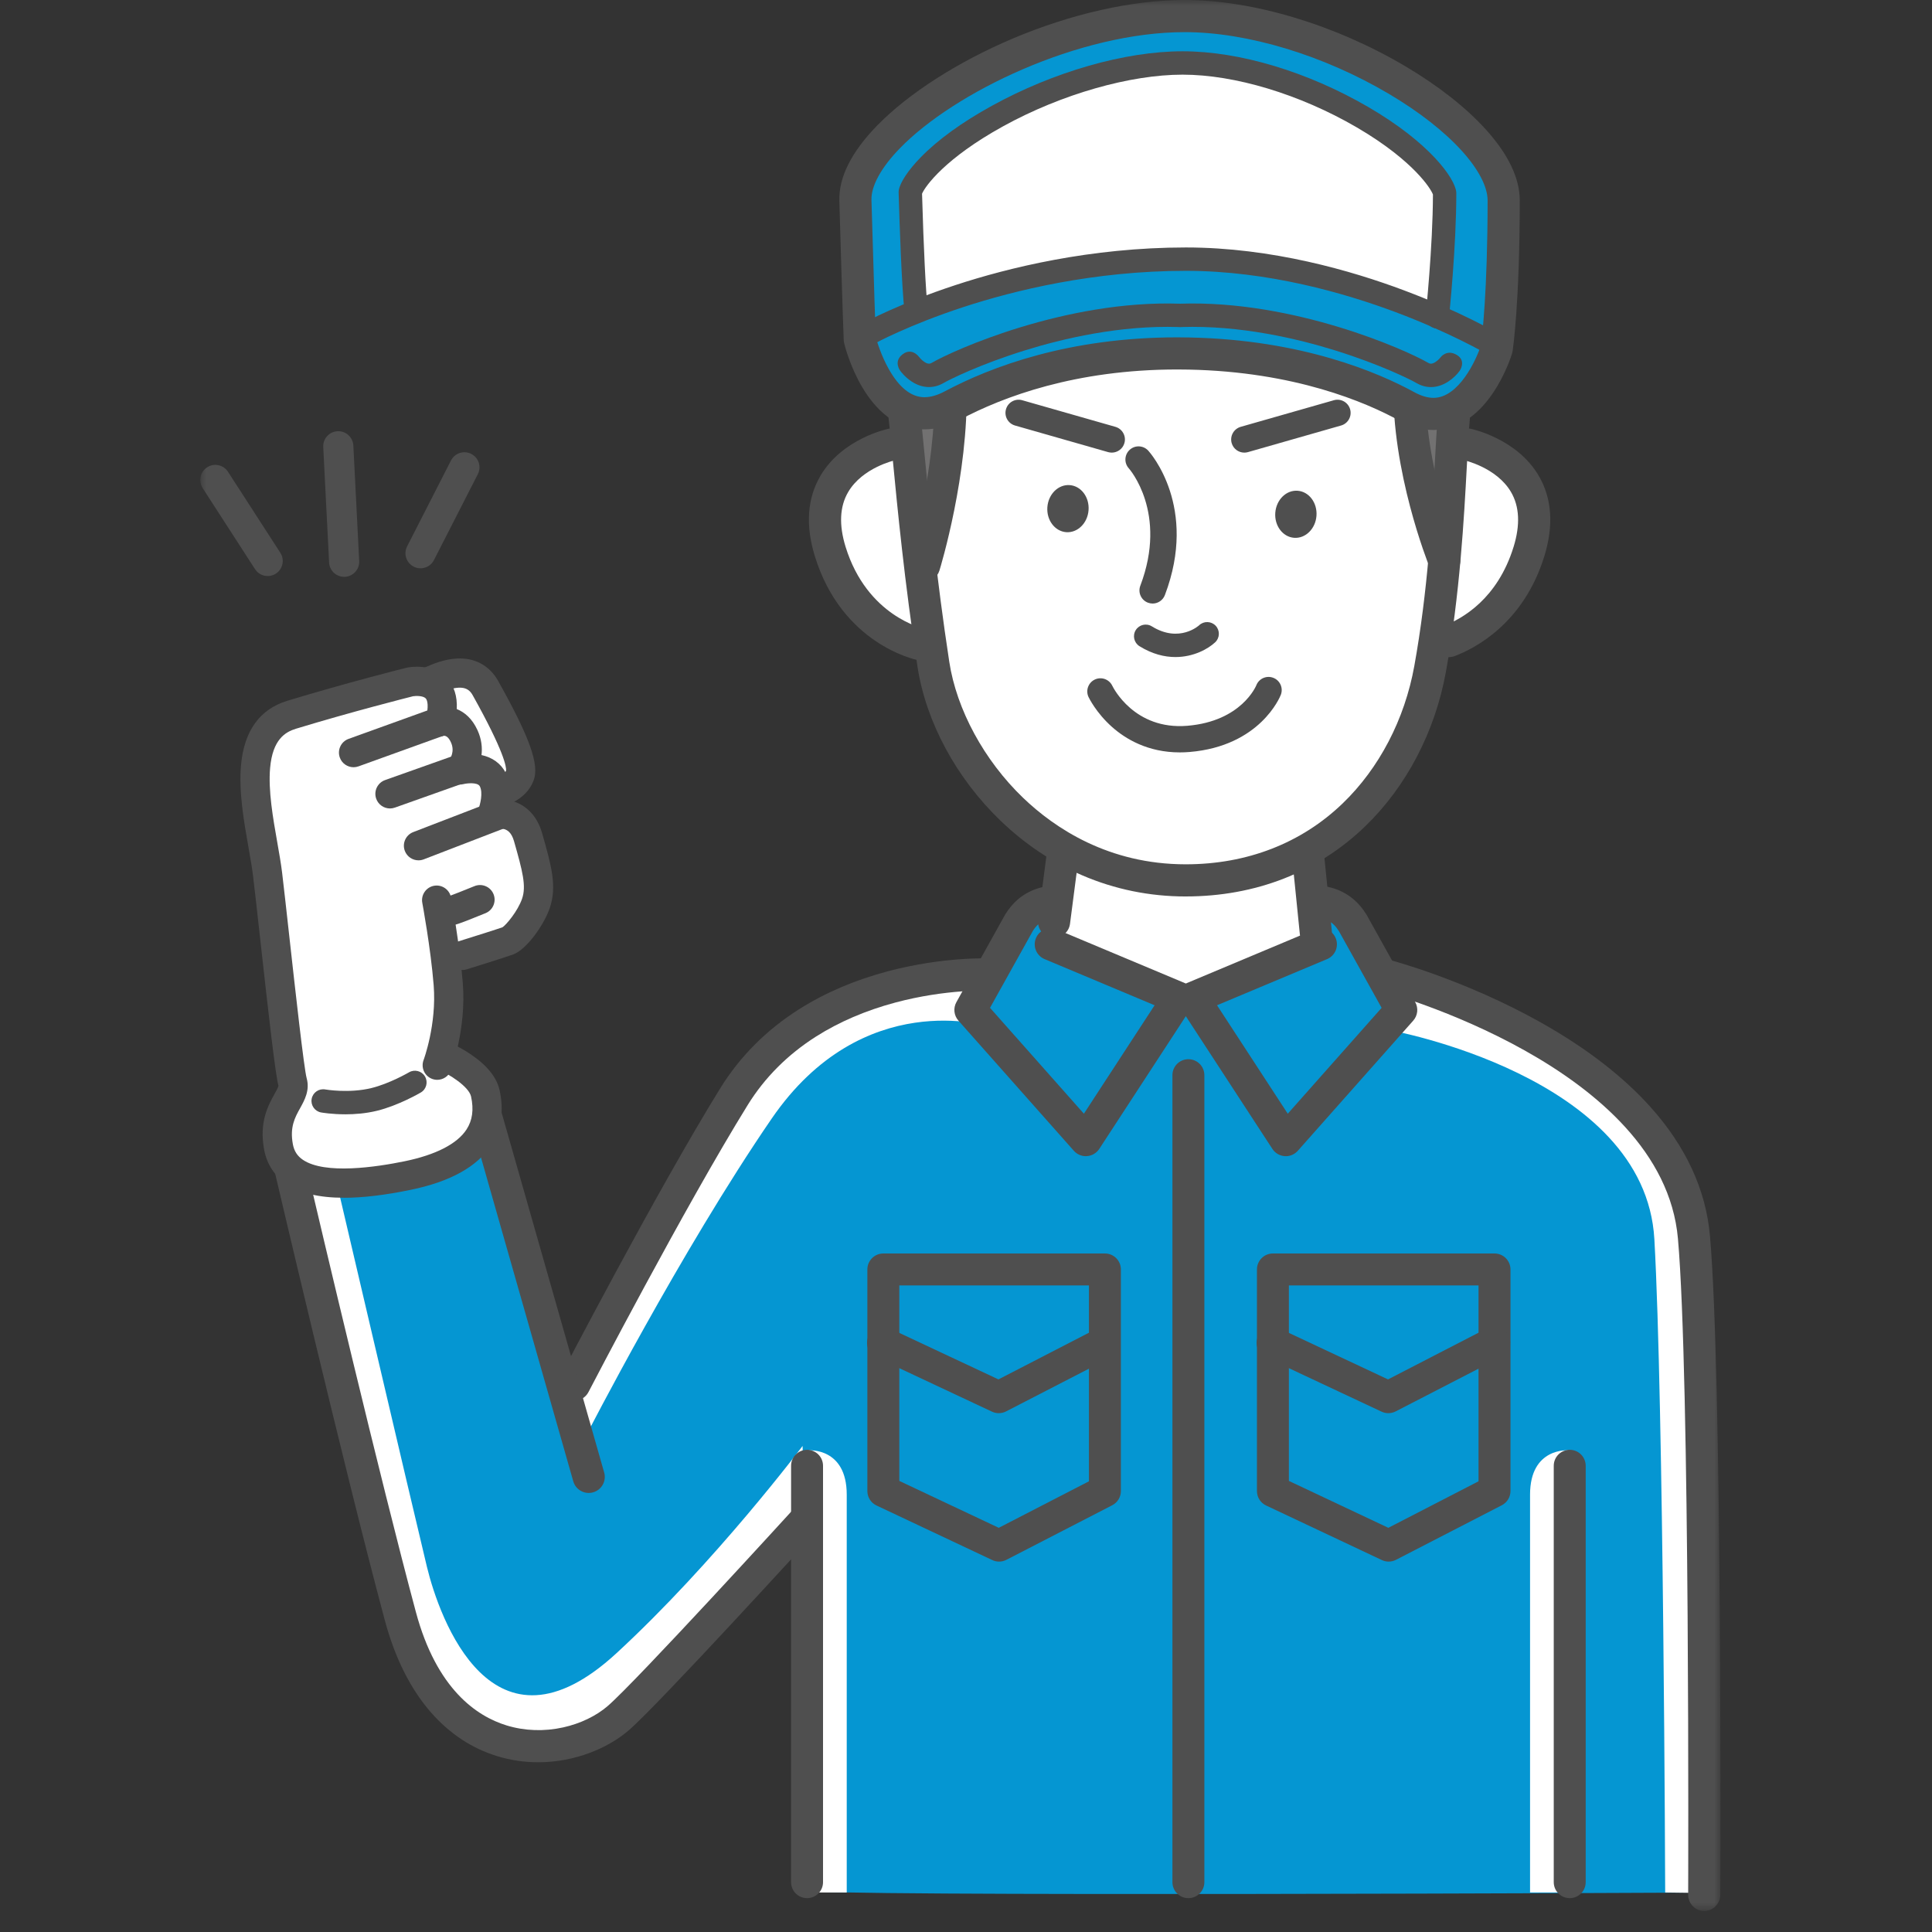 <svg width="164" height="164" viewBox="0 0 164 164" fill="none" xmlns="http://www.w3.org/2000/svg">
<rect x="0" y="0" width="164" height="164" fill="#333333" stroke="none"/>
<g clip-path="url(#clip0_1_3174)">
<mask id="mask0_1_3174" style="mask-type:luminance" maskUnits="userSpaceOnUse" x="17" y="0" width="130" height="163">
<path d="M146.041 0H17V162.22H146.041V0Z" fill="white"/>
</mask>
<g mask="url(#mask0_1_3174)">
<path d="M144.315 119.701C144.124 114.418 144.205 99.367 139.066 94.855C132.919 89.457 120.752 83.506 117.019 83.132C116.812 83.111 114.105 76.231 111.754 76.419C111.3 76.456 111.565 80.182 111.565 80.182L100.671 84.603L90.804 80.584L90.399 75.949L86.353 78.772L83.531 82.817C83.531 82.817 73.128 83.089 64.641 94.645C61.943 98.32 48.424 117.054 48.424 117.054L43.644 100.213L41.551 93.152L24.536 98.125C24.536 98.125 30.512 124.078 32.679 134.551C34.525 143.468 37.605 147.751 44.41 148.013C54.743 148.41 68.432 129.496 68.432 129.496L68.55 160.471C68.057 161.029 144.839 160.652 144.839 160.652C144.839 160.652 144.505 124.986 144.314 119.702L144.315 119.701Z" fill="#0596D2"/>
<path d="M144.665 160.689C144.665 160.689 144.839 116.803 143.79 105.004C142.392 89.272 118.997 83.192 118.997 83.192L117.868 87.426C117.868 87.426 139.645 91.281 140.433 105.191C141.22 119.101 141.351 160.645 141.351 160.645L144.665 160.689Z" fill="white"/>
<path d="M68.26 128.778C68.26 128.778 55.388 142.082 52.862 144.265C48.534 148.003 37.526 150.373 33.986 137.193C30.444 124.012 24.402 98.104 24.402 98.104L27.796 97.056C27.796 97.056 35.192 128.68 36.242 133.011C37.292 137.341 41.788 150.053 52.337 140.328C60.736 132.585 68.129 122.741 68.129 122.741L68.26 128.779V128.778Z" fill="white"/>
<path d="M48.74 117.541C48.74 117.541 57.154 102.101 62.607 93.35C70.371 80.891 84.19 82.252 84.19 82.252L83.155 85.168L84.002 87.143C84.002 87.143 73.246 83.67 65.504 94.955C57.761 106.24 49.757 121.856 49.757 121.856L48.74 117.541Z" fill="white"/>
<path d="M117.878 132.558C117.681 132.558 117.484 132.515 117.3 132.428L107.474 127.796C106.999 127.572 106.697 127.094 106.697 126.569V107.759C106.697 107.01 107.304 106.403 108.053 106.403H126.863C127.611 106.403 128.219 107.01 128.219 107.759V126.569C128.219 127.076 127.935 127.542 127.484 127.775L118.5 132.407C118.305 132.508 118.092 132.558 117.878 132.558ZM109.409 125.709L117.851 129.69L125.506 125.742V109.115H109.409V125.709Z" fill="#4F4F4F"/>
<path d="M117.851 119.959C117.655 119.959 117.458 119.916 117.276 119.831L107.45 115.22C106.772 114.902 106.481 114.094 106.798 113.416C107.117 112.738 107.924 112.447 108.602 112.764L117.823 117.092L126.214 112.765C126.88 112.422 127.698 112.683 128.041 113.349C128.384 114.015 128.123 114.833 127.457 115.176L118.473 119.808C118.278 119.909 118.066 119.958 117.852 119.958L117.851 119.959Z" fill="#4F4F4F"/>
<path d="M84.808 132.558C84.611 132.558 84.414 132.515 84.23 132.428L74.404 127.796C73.929 127.572 73.627 127.094 73.627 126.569V107.759C73.627 107.01 74.234 106.403 74.983 106.403H93.792C94.541 106.403 95.148 107.01 95.148 107.759V126.569C95.148 127.076 94.865 127.542 94.414 127.775L85.43 132.407C85.234 132.508 85.022 132.558 84.808 132.558ZM76.339 125.709L84.781 129.69L92.436 125.742V109.115H76.339V125.709Z" fill="#4F4F4F"/>
<path d="M84.781 119.959C84.585 119.959 84.388 119.916 84.206 119.831L74.38 115.22C73.702 114.902 73.411 114.094 73.728 113.416C74.047 112.738 74.854 112.447 75.532 112.764L84.753 117.092L93.144 112.765C93.81 112.422 94.628 112.683 94.971 113.349C95.314 114.015 95.053 114.833 94.387 115.176L85.403 119.808C85.208 119.909 84.996 119.958 84.782 119.958L84.781 119.959Z" fill="#4F4F4F"/>
<path d="M48.739 118.905C48.528 118.905 48.313 118.856 48.112 118.752C47.444 118.405 47.183 117.581 47.529 116.913C47.611 116.756 55.759 101.073 61.151 92.362C62.818 89.67 65.072 87.414 67.851 85.657C70.05 84.267 72.58 83.187 75.367 82.448C80.084 81.197 83.904 81.352 84.064 81.359C84.816 81.393 85.399 82.03 85.366 82.783C85.332 83.535 84.697 84.119 83.943 84.084C83.907 84.084 80.316 83.945 75.989 85.105C73.484 85.777 71.224 86.747 69.27 87.988C66.862 89.518 64.91 91.473 63.471 93.798C58.134 102.421 50.032 118.014 49.951 118.17C49.709 118.638 49.232 118.905 48.739 118.905Z" fill="#4F4F4F"/>
<path d="M144.666 162.22H144.661C143.908 162.22 143.3 161.586 143.302 160.833C143.304 160.393 143.464 116.735 142.433 105.133C141.134 90.526 117.439 84.169 117.2 84.106C116.472 83.915 116.035 83.168 116.226 82.439C116.417 81.71 117.161 81.273 117.89 81.463C118.151 81.531 124.346 83.171 130.812 86.804C134.651 88.961 137.781 91.377 140.116 93.984C143.111 97.328 144.803 100.994 145.149 104.882C146.191 116.61 146.036 159.043 146.029 160.842C146.027 161.594 145.416 162.218 144.665 162.218L144.666 162.22Z" fill="#4F4F4F"/>
<path d="M45.683 149.591C44.548 149.591 43.375 149.432 42.2 149.072C40.054 148.413 38.167 147.167 36.591 145.369C34.849 143.381 33.529 140.75 32.668 137.546C29.162 124.494 23.135 98.673 23.074 98.414C22.912 97.717 23.316 97.013 24 96.801L40.363 91.748C40.714 91.64 41.093 91.677 41.416 91.853C41.739 92.028 41.977 92.325 42.077 92.677L51.286 124.993C51.493 125.717 51.073 126.472 50.348 126.678C49.624 126.885 48.869 126.465 48.662 125.741L39.836 94.767L26.021 99.032C27.268 104.349 32.249 125.47 35.303 136.839C37.061 143.381 40.46 145.684 43.001 146.464C44.528 146.933 46.191 146.991 47.811 146.631C49.266 146.308 50.606 145.663 51.587 144.816C54.025 142.711 67.209 128.267 67.341 128.121C67.848 127.565 68.711 127.525 69.268 128.033C69.825 128.54 69.864 129.403 69.357 129.96C68.81 130.559 55.929 144.671 53.37 146.881C51.619 148.394 48.797 149.591 45.684 149.592L45.683 149.591Z" fill="#4F4F4F"/>
<path d="M100.878 161.126C100.129 161.126 99.522 160.519 99.522 159.77V91.268C99.522 90.519 100.129 89.912 100.878 89.912C101.627 89.912 102.234 90.519 102.234 91.268V159.77C102.234 160.519 101.627 161.126 100.878 161.126Z" fill="#4F4F4F"/>
<path d="M71.876 160.645H68.639V123.113C68.639 123.113 71.876 122.851 71.876 126.875V160.645Z" fill="white"/>
<path d="M129.88 160.645H133.117V123.113C133.117 123.113 129.88 122.851 129.88 126.875V160.645Z" fill="white"/>
<path d="M68.508 161.126C67.759 161.126 67.152 160.519 67.152 159.77V124.425C67.152 123.676 67.759 123.069 68.508 123.069C69.257 123.069 69.864 123.676 69.864 124.425V159.77C69.864 160.519 69.257 161.126 68.508 161.126Z" fill="#4F4F4F"/>
<path d="M133.248 161.126C132.499 161.126 131.892 160.519 131.892 159.77V124.425C131.892 123.676 132.499 123.069 133.248 123.069C133.997 123.069 134.604 123.676 134.604 124.425V159.77C134.604 160.519 133.997 161.126 133.248 161.126Z" fill="#4F4F4F"/>
<path d="M37.174 89.431C37.174 89.431 40.442 90.421 40.848 92.289C41.58 95.658 41.24 98.205 34.055 99.802C28.149 101.114 24.325 100.28 23.666 96.766C23.065 93.56 25.204 93.178 24.838 91.861C24.472 90.543 23.209 78.307 22.715 74.215C22.202 69.969 19.713 62.208 24.764 60.67C29.817 59.133 34.795 57.888 34.795 57.888C34.795 57.888 35.559 57.732 36.281 57.967L36.451 57.828C36.67 57.828 39.819 55.925 41.21 58.414C42.601 60.904 44.578 64.637 44.139 65.81C43.7 66.981 42.236 67.274 42.236 67.274L42.076 67.832C41.998 68.572 41.752 69.163 41.752 69.163C41.752 69.163 44.095 68.504 44.827 71.067C45.585 73.718 45.998 75.24 45.486 76.704C45.019 78.04 43.728 79.633 43.143 79.853C42.557 80.073 39.263 81.098 39.263 81.098L38.01 81.296C38.031 81.983 37.996 82.687 37.872 83.367C37.451 85.681 37.175 89.432 37.175 89.432L37.174 89.431Z" fill="white"/>
<path d="M28.108 48.331C28.009 48.16 27.946 47.963 27.936 47.751L27.439 37.947C27.403 37.242 27.946 36.641 28.651 36.605C29.357 36.569 29.958 37.113 29.994 37.818L30.491 47.621C30.526 48.327 29.983 48.928 29.278 48.964C28.785 48.989 28.342 48.73 28.108 48.331Z" fill="#4F4F4F"/>
<path d="M17.175 41.386C16.831 40.799 17.009 40.039 17.585 39.667C18.178 39.284 18.97 39.453 19.353 40.047L23.797 46.925C24.179 47.517 24.01 48.31 23.416 48.693C22.823 49.076 22.031 48.906 21.648 48.312L17.205 41.436C17.194 41.419 17.184 41.403 17.174 41.387L17.175 41.386Z" fill="#4F4F4F"/>
<path d="M34.593 47.608C34.38 47.244 34.351 46.783 34.558 46.38L38.283 39.088C38.604 38.459 39.375 38.209 40.004 38.53C40.633 38.851 40.882 39.622 40.561 40.251L36.837 47.543C36.516 48.172 35.745 48.422 35.116 48.1C34.89 47.985 34.714 47.812 34.594 47.608H34.593Z" fill="#4F4F4F"/>
<path d="M38.294 78.541C37.609 78.541 37.055 77.987 37.055 77.302C37.055 76.694 37.491 76.189 38.068 76.082C38.351 75.993 39.409 75.575 40.274 75.221C40.908 74.961 41.632 75.264 41.892 75.897C42.152 76.531 41.849 77.255 41.216 77.515C38.714 78.541 38.556 78.541 38.294 78.541Z" fill="#4F4F4F"/>
<path d="M30.012 65.127C29.504 65.127 29.028 64.813 28.846 64.307C28.613 63.663 28.947 62.952 29.591 62.72L36.706 60.154C37.351 59.922 38.062 60.256 38.294 60.9C38.526 61.544 38.192 62.255 37.548 62.487L30.433 65.053C30.294 65.103 30.152 65.127 30.012 65.127Z" fill="#4F4F4F"/>
<path d="M33.104 68.627C32.594 68.627 32.116 68.31 31.935 67.802C31.706 67.156 32.043 66.447 32.688 66.218L38.929 64.002C39.573 63.773 40.283 64.111 40.512 64.755C40.741 65.401 40.404 66.11 39.759 66.339L33.518 68.555C33.381 68.604 33.241 68.627 33.104 68.627Z" fill="#4F4F4F"/>
<path d="M35.524 73.03C35.027 73.03 34.557 72.728 34.367 72.235C34.121 71.597 34.44 70.878 35.078 70.633L42.194 67.892C42.832 67.646 43.55 67.964 43.796 68.603C44.042 69.242 43.724 69.96 43.085 70.206L35.97 72.947C35.824 73.004 35.672 73.03 35.524 73.03Z" fill="#4F4F4F"/>
<path d="M29.188 101.673C27.093 101.673 25.489 101.287 24.336 100.513C23.299 99.816 22.656 98.834 22.422 97.591C21.982 95.242 22.779 93.808 23.307 92.859C23.439 92.622 23.618 92.299 23.638 92.174C23.373 91.188 22.827 86.376 22.086 79.695C21.841 77.487 21.629 75.58 21.482 74.363C21.397 73.658 21.25 72.826 21.095 71.946C20.703 69.721 20.259 67.199 20.457 64.963C20.717 62.045 22.044 60.2 24.402 59.483C29.426 57.954 34.443 56.697 34.493 56.684C34.511 56.68 34.528 56.676 34.545 56.672C34.762 56.628 36.694 56.278 37.926 57.565C38.545 58.213 38.829 59.092 38.774 60.19C39.422 60.451 40.081 60.987 40.535 61.987C40.878 62.74 40.95 63.459 40.873 64.094C41.794 64.29 42.508 64.805 42.919 65.581C43.33 66.358 43.383 67.217 43.31 67.946C44.42 68.214 45.529 69.017 46.018 70.726C46.795 73.448 47.309 75.245 46.655 77.114C46.143 78.575 44.687 80.598 43.577 81.014C42.975 81.24 39.97 82.176 39.629 82.282C38.976 82.486 38.28 82.12 38.077 81.467C37.873 80.813 38.239 80.118 38.893 79.915C40.16 79.52 42.161 78.889 42.66 78.71C42.985 78.489 43.945 77.35 44.314 76.296C44.691 75.219 44.359 73.949 43.634 71.408C43.412 70.634 43.047 70.45 42.791 70.378C42.46 70.285 42.133 70.349 42.077 70.361C41.62 70.501 41.14 70.361 40.818 70.007C40.492 69.651 40.421 69.133 40.607 68.688C40.768 68.29 41.013 67.281 40.728 66.743C40.535 66.378 39.599 66.492 39.364 66.555C38.826 66.699 38.242 66.485 37.958 66.004C37.677 65.527 37.731 64.938 38.111 64.537C38.196 64.432 38.642 63.815 38.279 63.015C38.062 62.537 37.831 62.445 37.666 62.461C37.243 62.614 36.82 62.506 36.48 62.206C36.133 61.9 36.043 61.406 36.155 60.957C36.397 59.99 36.304 59.458 36.137 59.283C35.918 59.053 35.301 59.06 35.064 59.101C34.628 59.211 29.878 60.412 25.126 61.858C24.216 62.135 23.144 62.764 22.929 65.186C22.759 67.094 23.173 69.444 23.539 71.518C23.7 72.433 23.852 73.296 23.946 74.069C24.094 75.298 24.306 77.21 24.552 79.426C25.05 83.916 25.803 90.704 26.033 91.531C26.317 92.554 25.85 93.394 25.476 94.068C25.038 94.855 24.586 95.668 24.862 97.138C24.97 97.718 25.243 98.137 25.72 98.458C27.595 99.716 31.929 99.072 34.346 98.575C36.989 98.032 38.805 97.1 39.6 95.879C40.102 95.108 40.229 94.192 39.987 93.081C39.805 92.243 38.154 91.186 37.095 90.735C36.465 90.467 36.171 89.74 36.438 89.111C36.705 88.481 37.43 88.186 38.061 88.451C38.098 88.467 38.985 88.844 39.927 89.475C41.336 90.418 42.172 91.454 42.411 92.554C42.795 94.322 42.549 95.896 41.678 97.233C40.498 99.046 38.199 100.315 34.846 101.004C32.666 101.452 30.785 101.676 29.19 101.676L29.188 101.673Z" fill="#4F4F4F"/>
<path d="M37.115 91.662C36.968 91.662 36.818 91.636 36.673 91.58C36.034 91.336 35.713 90.62 35.958 89.979C35.968 89.951 37.077 86.97 36.813 83.637C36.562 80.479 35.854 76.676 35.847 76.638C35.721 75.966 36.165 75.317 36.838 75.191C37.51 75.065 38.159 75.509 38.285 76.182C38.314 76.343 39.024 80.149 39.285 83.441C39.596 87.349 38.328 90.722 38.275 90.864C38.086 91.358 37.615 91.662 37.117 91.662L37.115 91.662Z" fill="#4F4F4F"/>
<path d="M29.31 94.589C28.154 94.589 27.315 94.442 27.257 94.432C26.718 94.335 26.359 93.819 26.456 93.279C26.553 92.74 27.068 92.382 27.608 92.479C27.645 92.486 29.635 92.825 31.528 92.361C33.08 91.981 34.701 91.034 34.718 91.026C35.19 90.748 35.798 90.907 36.076 91.379C36.353 91.852 36.195 92.46 35.722 92.737C35.646 92.782 33.831 93.84 32.001 94.289C31.054 94.521 30.107 94.59 29.311 94.59L29.31 94.589Z" fill="#4F4F4F"/>
<path d="M42.478 68.489L41.992 66.057L41.979 66.06C42.182 66.015 42.783 65.801 42.962 65.411C42.984 65.102 42.803 63.806 40.127 59.019C39.797 58.426 39.216 57.998 37.221 58.86C36.942 58.981 36.74 59.069 36.45 59.069C35.765 59.069 35.21 58.514 35.21 57.829C35.21 57.255 35.601 56.772 36.129 56.631C36.159 56.619 36.195 56.603 36.236 56.585C36.706 56.381 37.685 55.958 38.774 55.9C40.308 55.817 41.557 56.496 42.291 57.81C44.983 62.627 45.797 64.913 45.298 66.245C44.635 68.011 42.695 68.446 42.476 68.49L42.478 68.489Z" fill="#4F4F4F"/>
<path d="M70.476 44.374C70.476 38.337 77.476 36.939 77.476 36.939C77.366 36.63 73.827 32.314 73.599 31.396C73.37 30.477 72.641 20.177 72.549 18.797C71.893 8.954 91.448 1.21 100.832 1.147C117.628 1.035 126.034 10.218 127.408 16.696C127.908 19.053 126.621 31.002 125.834 32.97C125.378 34.11 123.109 35.814 122.969 36.764C122.7 38.586 131.253 38.277 129.793 46.037C129.082 49.818 125.681 54.349 122.269 54.611C120.85 59.196 120.031 62.875 116.094 67.599L110.646 72.125L111.723 79.487L101.16 84.418L90.135 79.43L90.398 71.48L88.919 70.834C81.233 67.914 79.663 60.648 78.351 54.611C77.87 52.4 70.476 53.175 70.476 44.374Z" fill="white"/>
<path d="M122.074 46.825C122.074 46.825 119.562 40.263 119.73 33.002L124.334 35.102L122.074 46.825Z" fill="#727171"/>
<path d="M79.038 46.825C79.038 46.825 81.55 40.263 81.382 33.002L76.777 35.102L79.038 46.825Z" fill="#727171"/>
<path d="M108.254 43.524C108.171 44.627 108.887 45.58 109.852 45.652C110.818 45.725 111.667 44.889 111.75 43.786C111.833 42.683 111.118 41.73 110.152 41.658C109.187 41.585 108.337 42.421 108.254 43.524Z" fill="#4F4F4F"/>
<path d="M88.907 43.045C88.824 44.148 89.54 45.101 90.505 45.174C91.471 45.246 92.32 44.411 92.403 43.308C92.486 42.205 91.771 41.251 90.805 41.179C89.84 41.107 88.99 41.942 88.907 43.045Z" fill="#4F4F4F"/>
<path d="M78.177 56.063C78.088 56.063 77.998 56.054 77.907 56.036C77.646 55.983 71.473 54.664 69.174 47.228C68.359 44.593 68.523 42.283 69.659 40.363C71.515 37.228 75.293 36.423 75.452 36.39C76.19 36.239 76.91 36.715 77.061 37.453C77.212 38.19 76.739 38.909 76.004 39.062C75.947 39.074 73.218 39.687 71.998 41.768C71.278 42.995 71.204 44.561 71.78 46.423C73.605 52.327 78.396 53.353 78.444 53.362C79.182 53.51 79.661 54.229 79.513 54.968C79.382 55.616 78.814 56.063 78.177 56.063Z" fill="#4F4F4F"/>
<path d="M122.996 55.781C122.445 55.781 121.926 55.445 121.719 54.899C121.453 54.194 121.808 53.407 122.514 53.141C124.159 52.52 127.122 50.821 128.482 46.422C129.058 44.56 128.984 42.994 128.264 41.767C127.038 39.675 124.285 39.067 124.257 39.061C123.519 38.91 123.046 38.19 123.197 37.452C123.348 36.714 124.072 36.239 124.809 36.39C124.969 36.422 128.746 37.228 130.603 40.363C131.739 42.283 131.903 44.593 131.088 47.228C129.322 52.942 125.178 55.052 123.478 55.693C123.319 55.752 123.156 55.781 122.996 55.781Z" fill="#4F4F4F"/>
<path d="M99.777 55.774C98.852 55.774 97.812 55.526 96.728 54.854C96.263 54.565 96.12 53.954 96.408 53.489C96.697 53.023 97.309 52.879 97.774 53.168C100.111 54.616 101.777 53.091 101.792 53.075C102.191 52.7 102.819 52.719 103.195 53.118C103.57 53.517 103.551 54.145 103.152 54.521C102.553 55.083 101.323 55.774 99.777 55.774Z" fill="#4F4F4F"/>
<path d="M111.694 80.529C111.002 80.529 110.41 80.005 110.339 79.302L109.714 73.121C109.638 72.372 110.185 71.703 110.934 71.627C111.684 71.552 112.352 72.098 112.428 72.847L113.053 79.028C113.129 79.777 112.582 80.446 111.833 80.522C111.787 80.526 111.74 80.529 111.694 80.529Z" fill="#4F4F4F"/>
<path d="M89.477 79.611C89.418 79.611 89.359 79.607 89.299 79.599C88.552 79.502 88.025 78.818 88.123 78.071L88.897 72.108C88.994 71.361 89.678 70.834 90.425 70.931C91.172 71.028 91.699 71.712 91.602 72.459L90.828 78.422C90.738 79.11 90.152 79.611 89.477 79.611Z" fill="#4F4F4F"/>
<path d="M97.841 51.232C97.708 51.232 97.575 51.208 97.444 51.159C96.868 50.941 96.578 50.296 96.797 49.72C99.151 43.523 95.855 39.794 95.821 39.757C95.407 39.301 95.441 38.595 95.897 38.181C96.352 37.766 97.058 37.8 97.473 38.256C97.648 38.448 101.718 43.049 98.883 50.513C98.714 50.958 98.29 51.233 97.84 51.233L97.841 51.232Z" fill="#4F4F4F"/>
<path d="M100.648 76.097C97.586 76.097 94.628 75.492 91.857 74.299C89.332 73.212 87.01 71.661 84.955 69.689C81.179 66.065 78.6 61.287 77.881 56.582C76.78 49.369 76.178 43.115 75.78 38.976C75.589 36.995 75.452 35.563 75.339 34.873C75.217 34.129 75.722 33.428 76.466 33.307C77.209 33.186 77.91 33.69 78.032 34.434C78.159 35.212 78.3 36.681 78.495 38.715C78.891 42.823 79.488 49.031 80.579 56.17C81.199 60.233 83.542 64.551 86.844 67.721C89.528 70.297 94.102 73.368 100.648 73.368C105.855 73.368 110.464 71.579 113.978 68.194C117.076 65.208 119.235 61.07 120.053 56.543C121.214 50.124 121.546 43.944 121.789 39.432C121.878 37.789 121.954 36.371 122.054 35.32C122.126 34.57 122.792 34.02 123.542 34.093C124.291 34.164 124.841 34.83 124.769 35.58C124.674 36.574 124.599 37.966 124.513 39.578C124.28 43.903 123.929 50.44 122.738 57.028C121.818 62.115 119.379 66.778 115.871 70.158C111.839 74.043 106.576 76.096 100.649 76.096L100.648 76.097Z" fill="#4F4F4F"/>
<path d="M78.442 49.39C78.309 49.39 78.174 49.371 78.04 49.33C77.32 49.108 76.916 48.345 77.138 47.625C77.167 47.528 79.483 39.889 79.323 32.952C79.305 32.199 79.902 31.574 80.656 31.557C81.41 31.537 82.033 32.136 82.051 32.889C82.222 40.286 79.847 48.099 79.746 48.428C79.565 49.014 79.026 49.39 78.442 49.39Z" fill="#4F4F4F"/>
<path d="M122.596 48.947C122.055 48.947 121.543 48.623 121.33 48.091C121.199 47.764 118.11 39.989 118.282 32.533C118.299 31.79 118.907 31.201 119.645 31.201C119.655 31.201 119.666 31.201 119.677 31.201C120.431 31.218 121.027 31.843 121.01 32.596C120.851 39.498 123.831 46.998 123.862 47.073C124.143 47.773 123.804 48.567 123.105 48.848C122.938 48.915 122.765 48.947 122.596 48.947Z" fill="#4F4F4F"/>
<path d="M75.445 33.538L72.573 28.794C72.573 28.794 72.881 26.467 72.611 17.014C72.43 10.678 88.178 1.364 100.57 1.364C112.962 1.364 127.641 10.676 127.641 17.014C127.641 25.703 127.253 29.169 127.253 29.169L124.256 33.788C124.256 33.788 122.502 35.189 119.393 33.522C116.187 31.804 109.934 29.228 100.925 29.048C91.103 28.851 84.13 31.22 80.848 33.458C77.068 36.036 75.445 33.538 75.445 33.538Z" fill="#0596D2"/>
<path d="M121.686 36.499C120.723 36.499 119.731 36.224 118.738 35.681C115.942 34.15 109.907 31.554 100.899 31.374C100.576 31.368 100.25 31.364 99.929 31.364C91.303 31.364 85.141 33.68 81.49 35.623C80.465 36.169 79.45 36.445 78.475 36.445C73.456 36.445 71.729 29.432 71.658 29.134C71.638 29.05 71.626 28.964 71.622 28.878C71.621 28.854 71.516 26.407 71.249 17.052C71.192 15.058 72.265 12.914 74.436 10.679C77.076 7.963 81.264 5.27 85.928 3.29C90.928 1.169 96.128 0 100.571 0C106.356 0 113.365 2.108 119.319 5.639C122.093 7.284 124.444 9.131 126.117 10.98C128.034 13.098 129.006 15.127 129.006 17.014C129.006 25.705 128.422 29.647 128.398 29.81C128.388 29.873 128.374 29.936 128.356 29.997C128.276 30.263 126.35 36.499 121.687 36.499L121.686 36.499ZM99.928 28.636C100.267 28.636 100.612 28.64 100.953 28.647C110.544 28.838 117.033 31.637 120.049 33.288C120.635 33.609 121.186 33.772 121.686 33.772C123.825 33.772 125.311 30.565 125.713 29.308C125.799 28.669 126.277 24.745 126.277 17.015C126.277 15.859 125.502 14.366 124.094 12.811C122.602 11.162 120.47 9.493 117.927 7.986C112.376 4.694 105.888 2.728 100.571 2.728C91.551 2.728 80.998 7.842 76.392 12.582C74.799 14.22 73.941 15.781 73.975 16.975C74.207 25.082 74.316 27.984 74.341 28.617C74.441 28.983 74.794 30.174 75.447 31.332C76.341 32.915 77.359 33.718 78.474 33.718C78.998 33.718 79.58 33.55 80.207 33.215C84.132 31.126 90.739 28.636 99.928 28.636Z" fill="#4F4F4F"/>
<path d="M77.505 26.776C77.19 24.083 77.431 21.81 77.273 16.31C77.369 15.758 78.924 13.02 84.673 9.852C89.794 7.031 95.668 5.346 100.387 5.346C105.106 5.346 110.683 7.059 115.624 9.928C120.782 12.924 122.56 15.717 122.629 16.407C122.628 21.416 122.512 24.045 122.005 26.893C121.83 26.825 120.032 26.218 119.819 26.121C115.318 24.064 110.614 22.375 101.249 22.188C100.894 22.181 100.534 22.177 100.182 22.177C90.504 22.177 82.456 24.21 78.345 26.418C78.033 26.586 77.752 26.7 77.506 26.776L77.505 26.776Z" fill="white"/>
<path d="M122.039 26.953L121.99 26.934C121.927 26.91 121.65 26.814 121.329 26.704C120.71 26.49 119.941 26.225 119.801 26.161C115.512 24.201 110.866 22.425 101.248 22.232C100.889 22.225 100.53 22.222 100.182 22.222C95.703 22.222 91.209 22.668 87.185 23.513C83.651 24.255 80.519 25.3 78.365 26.457C78.076 26.613 77.791 26.734 77.518 26.818L77.468 26.834L77.462 26.782C77.28 25.224 77.284 23.8 77.289 21.829C77.293 20.407 77.297 18.635 77.23 16.312V16.308V16.303C77.328 15.742 78.873 12.999 84.652 9.814C89.779 6.989 95.661 5.303 100.387 5.303C105.113 5.303 110.698 7.018 115.646 9.891C120.808 12.89 122.603 15.715 122.673 16.404C122.673 21.148 122.578 23.926 122.049 26.901L122.039 26.953ZM100.182 22.134C100.531 22.134 100.89 22.137 101.25 22.144C110.884 22.336 115.539 24.117 119.837 26.081C119.972 26.143 120.773 26.419 121.357 26.62C121.635 26.715 121.864 26.795 121.971 26.833C122.492 23.884 122.584 21.113 122.585 16.407C122.517 15.734 120.735 12.947 115.602 9.966C110.667 7.1 104.979 5.389 100.387 5.389C95.795 5.389 89.809 7.072 84.695 9.891C81.632 11.578 79.844 13.107 78.886 14.092C77.835 15.171 77.374 16.009 77.318 16.313C77.384 18.636 77.38 20.406 77.376 21.829C77.371 23.775 77.368 25.186 77.544 26.719C77.796 26.636 78.059 26.523 78.325 26.379C80.486 25.218 83.626 24.169 87.167 23.427C91.198 22.581 95.698 22.134 100.182 22.134Z" fill="#0596D2"/>
<path d="M122.007 27.885C121.972 27.885 121.937 27.883 121.902 27.88C121.357 27.822 120.962 27.334 121.019 26.789C121.025 26.731 121.627 20.974 121.637 16.512C121.558 16.293 121.178 15.597 120.175 14.569C119.302 13.674 117.718 12.291 115.125 10.786C110.328 8 104.819 6.337 100.386 6.337C95.954 6.337 90.132 7.975 85.151 10.72C80.237 13.428 78.539 15.804 78.269 16.443C78.406 21.155 78.578 24.642 78.754 26.271C78.812 26.817 78.418 27.306 77.873 27.364C77.329 27.422 76.839 27.029 76.781 26.484C76.534 24.193 76.362 19.144 76.281 16.338C76.279 16.272 76.284 16.205 76.295 16.14C76.411 15.474 77.101 14.438 78.142 13.369C79.609 11.862 81.645 10.386 84.194 8.982C89.455 6.084 95.508 4.353 100.386 4.353C105.265 4.353 111.035 6.115 116.122 9.069C121.356 12.108 123.496 15.121 123.616 16.307C123.619 16.34 123.621 16.373 123.621 16.407C123.62 20.988 123.018 26.753 122.992 26.996C122.939 27.505 122.508 27.885 122.007 27.885Z" fill="#4F4F4F"/>
<path d="M126.642 30.144C126.471 30.144 126.298 30.101 126.14 30.007C126.11 29.989 123.087 28.227 118.445 26.488C114.181 24.892 107.636 22.99 100.669 22.99C92.824 22.99 86.073 24.661 81.789 26.063C77.136 27.586 74.307 29.13 74.279 29.146C73.8 29.41 73.196 29.235 72.932 28.756C72.668 28.276 72.842 27.674 73.321 27.409C73.441 27.343 76.304 25.776 81.118 24.195C85.549 22.74 92.539 21.006 100.668 21.006C107.95 21.006 114.755 22.986 119.181 24.647C123.974 26.445 127.017 28.223 127.144 28.297C127.617 28.575 127.774 29.183 127.497 29.655C127.312 29.969 126.982 30.144 126.642 30.144Z" fill="#4F4F4F"/>
<path d="M92.173 98.144C91.785 98.144 91.413 97.978 91.153 97.684L81.356 86.637C80.972 86.204 80.903 85.575 81.185 85.068L85.305 77.669C85.316 77.651 85.326 77.632 85.338 77.614C86.575 75.618 88.26 75.326 89.165 75.168C89.907 75.038 90.614 75.535 90.743 76.278C90.872 77.02 90.375 77.727 89.632 77.856C88.927 77.978 88.26 78.094 87.672 79.027L84.039 85.551L92.007 94.538L98.01 85.332L88.67 81.415C87.975 81.124 87.648 80.325 87.94 79.63C88.231 78.935 89.031 78.608 89.725 78.899L100.574 83.449C100.947 83.605 101.232 83.919 101.35 84.306C101.469 84.693 101.409 85.113 101.188 85.451L93.314 97.524C93.081 97.88 92.696 98.108 92.272 98.139C92.239 98.142 92.205 98.143 92.171 98.143L92.173 98.144Z" fill="#4F4F4F"/>
<path d="M109.148 98.144C109.115 98.144 109.081 98.143 109.047 98.14C108.623 98.109 108.238 97.882 108.006 97.525L100.132 85.452C99.91 85.114 99.852 84.694 99.97 84.307C100.089 83.92 100.373 83.606 100.746 83.45L111.594 78.9C112.289 78.609 113.089 78.936 113.38 79.631C113.671 80.326 113.344 81.125 112.649 81.416L103.309 85.333L109.313 94.539L117.281 85.552L113.648 79.028C113.11 78.176 112.534 78.011 111.837 77.884C111.096 77.749 110.605 77.039 110.74 76.298C110.875 75.556 111.585 75.066 112.326 75.201C113.054 75.334 114.759 75.644 115.982 77.616C115.993 77.634 116.004 77.653 116.014 77.671L120.135 85.07C120.416 85.576 120.348 86.206 119.963 86.638L110.166 97.686C109.907 97.979 109.535 98.146 109.146 98.146L109.148 98.144Z" fill="#4F4F4F"/>
<path d="M100.144 63.868C97.43 63.868 95.539 62.723 94.396 61.709C93.044 60.508 92.428 59.223 92.402 59.17C92.139 58.613 92.378 57.948 92.935 57.684C93.492 57.421 94.157 57.66 94.421 58.217C94.493 58.366 96.296 61.983 100.789 61.609C105.4 61.226 106.631 58.202 106.643 58.172C106.867 57.598 107.514 57.313 108.089 57.538C108.663 57.761 108.947 58.409 108.723 58.983C108.654 59.16 106.958 63.337 100.973 63.834C100.689 63.858 100.413 63.868 100.144 63.868Z" fill="#4F4F4F"/>
<path d="M94.374 38.421C94.273 38.421 94.17 38.407 94.067 38.379L86.16 36.12C85.568 35.951 85.224 35.332 85.394 34.74C85.563 34.148 86.181 33.804 86.773 33.974L94.68 36.232C95.273 36.401 95.617 37.02 95.447 37.612C95.307 38.102 94.86 38.421 94.374 38.421Z" fill="#4F4F4F"/>
<path d="M105.625 38.421C105.139 38.421 104.692 38.102 104.552 37.612C104.383 37.02 104.727 36.402 105.319 36.232L113.226 33.974C113.819 33.804 114.436 34.148 114.606 34.74C114.775 35.332 114.432 35.95 113.839 36.12L105.932 38.379C105.83 38.408 105.727 38.421 105.625 38.421Z" fill="#4F4F4F"/>
<path d="M78.858 32.856C78.362 32.856 77.86 32.698 77.381 32.383C76.809 32.008 76.452 31.521 76.413 31.466C76.413 31.466 75.811 30.686 76.621 30.072C77.431 29.458 78.027 30.314 78.027 30.314L78.023 30.307C78.023 30.307 78.22 30.572 78.5 30.745C78.808 30.936 78.968 30.872 79.106 30.793C80.945 29.72 90.464 25.457 100.131 25.779C100.679 25.797 101.107 26.256 101.089 26.803C101.071 27.351 100.613 27.779 100.065 27.762C95.057 27.594 90.182 28.751 86.976 29.75C83.151 30.942 80.584 32.227 80.106 32.506C79.706 32.739 79.284 32.856 78.858 32.856Z" fill="#4F4F4F"/>
<path d="M121.466 32.859C121.072 32.859 120.652 32.757 120.221 32.506C119.743 32.227 117.175 30.942 113.352 29.75C110.145 28.751 105.27 27.594 100.263 27.762C99.715 27.777 99.257 27.35 99.239 26.803C99.22 26.256 99.65 25.797 100.197 25.779C109.862 25.457 119.382 29.72 121.221 30.793C121.359 30.873 121.519 30.936 121.828 30.745C122.108 30.572 122.303 30.31 122.305 30.307C122.305 30.307 122.823 29.626 123.661 30.128C124.498 30.63 123.914 31.467 123.914 31.467C123.503 32.042 122.583 32.859 121.466 32.859Z" fill="#4F4F4F"/>
</g>
</g>
<defs>
<clipPath id="clip0_1_3174">
<rect width="130" height="163" fill="white" transform="translate(17)"/>
</clipPath>
</defs>
</svg>
